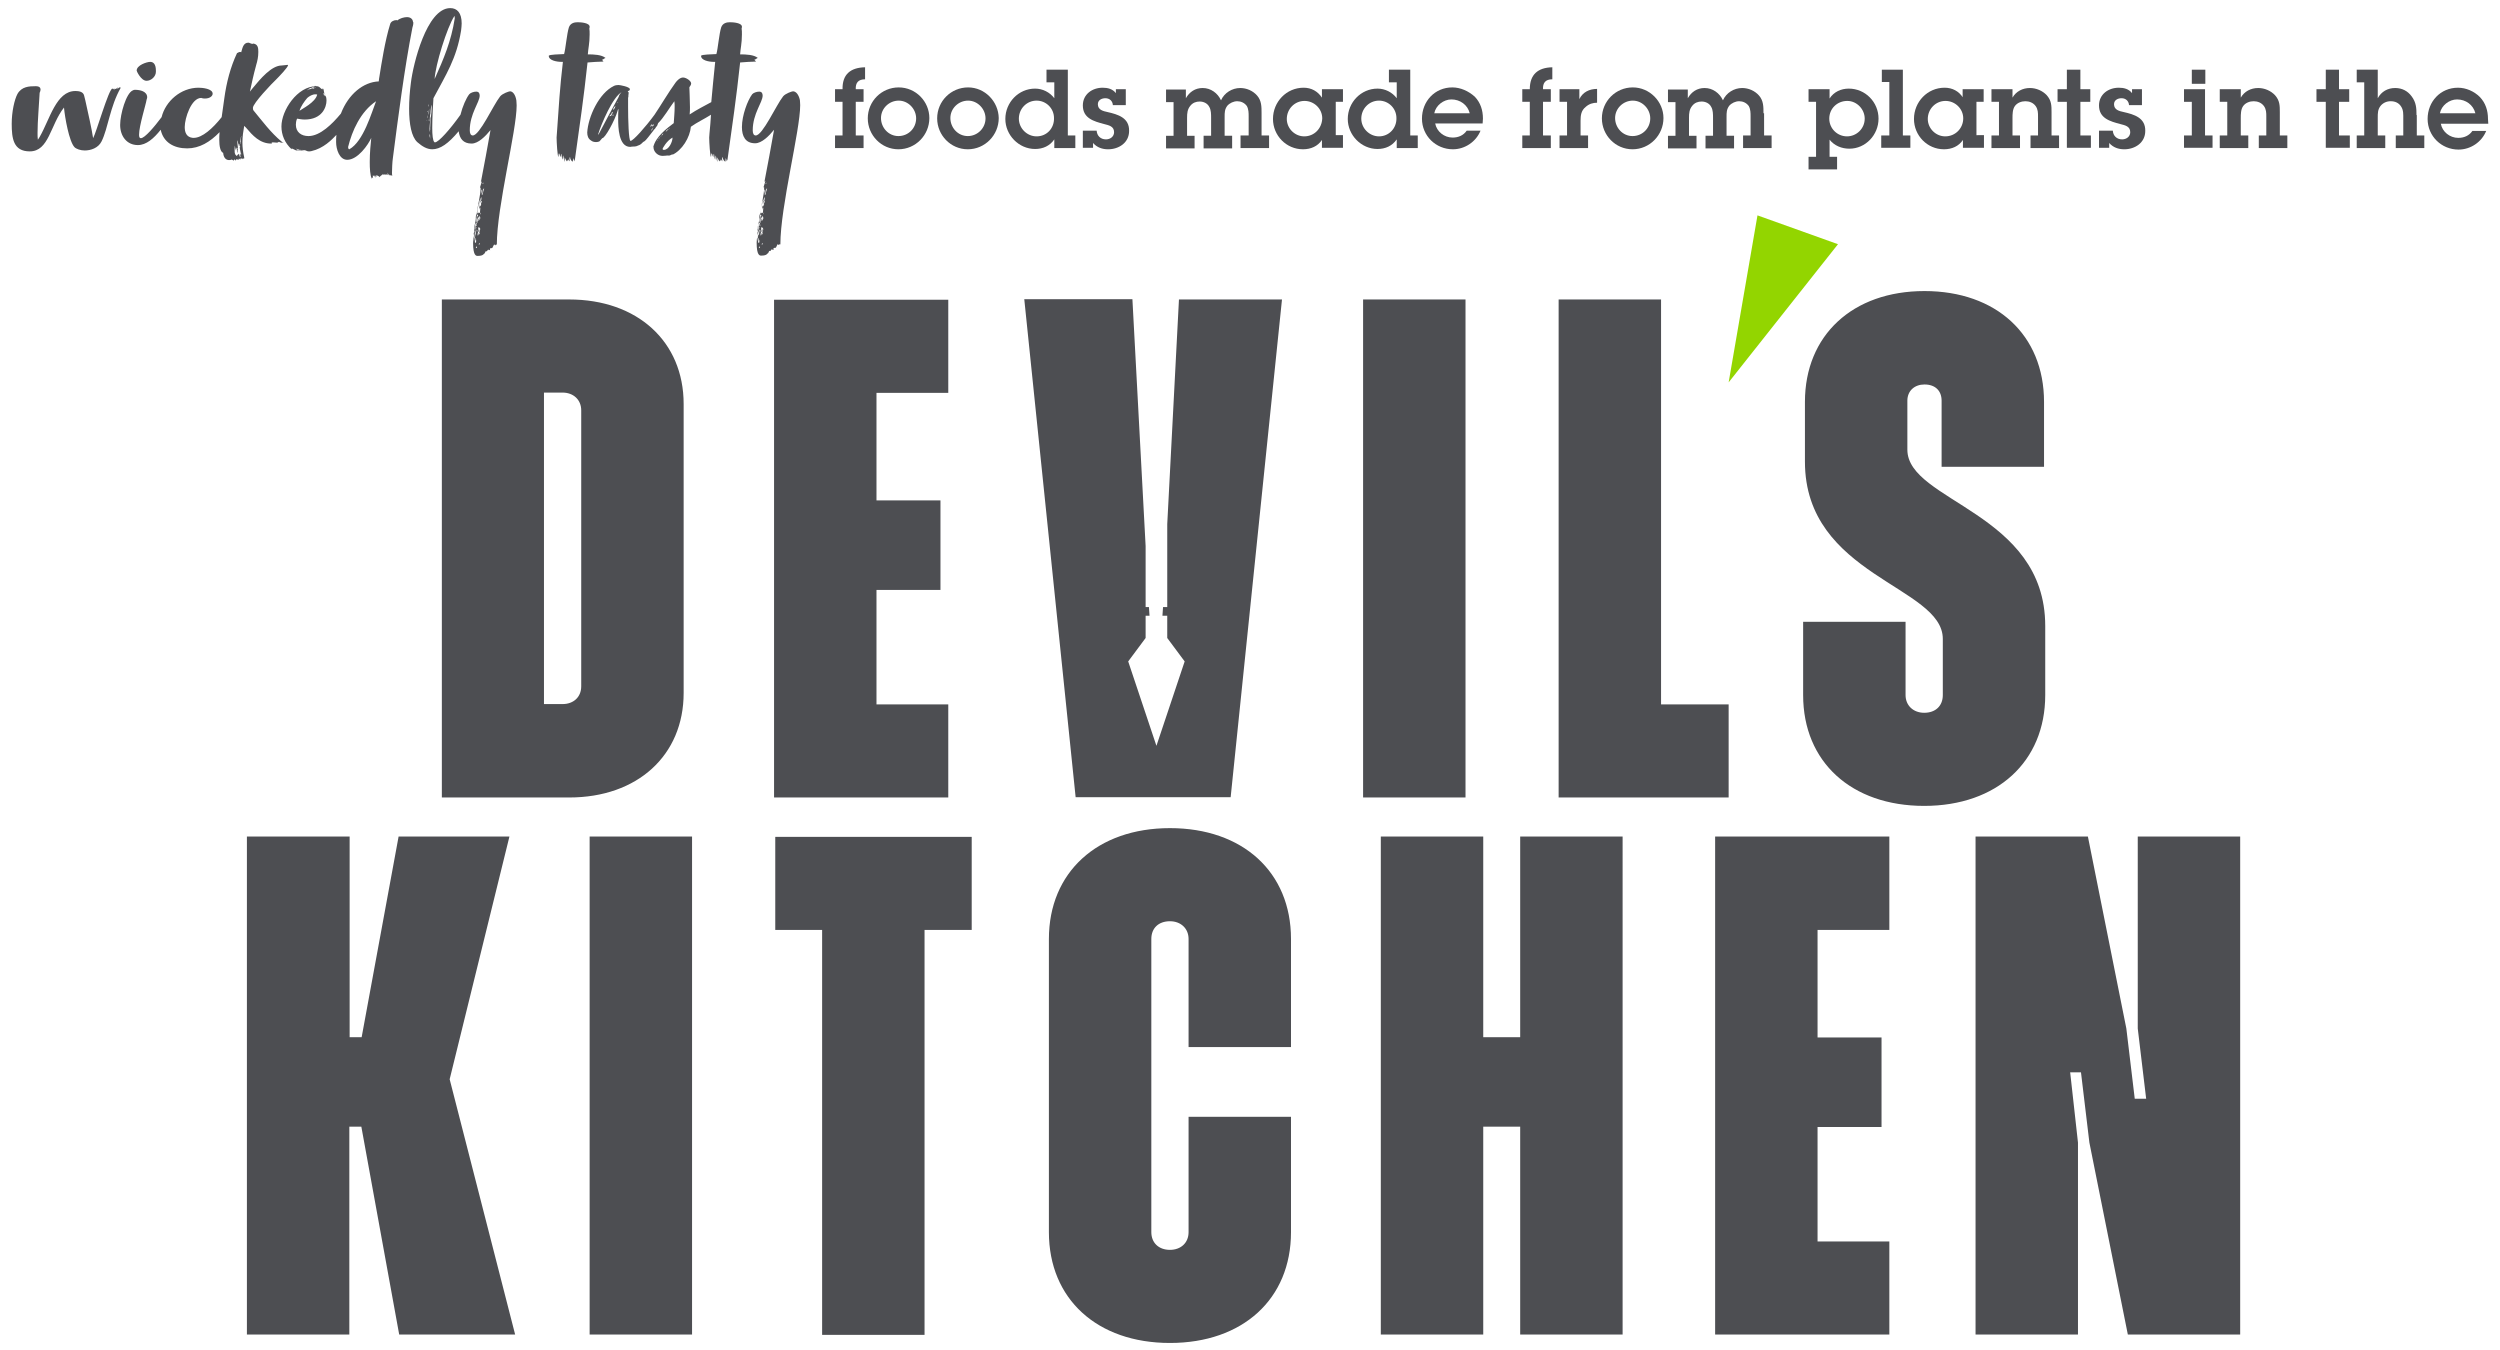 <?xml version="1.0" encoding="utf-8"?>
<!-- Generator: Adobe Illustrator 27.3.1, SVG Export Plug-In . SVG Version: 6.00 Build 0)  -->
<svg version="1.1" id="Layer_1" xmlns="http://www.w3.org/2000/svg" xmlns:xlink="http://www.w3.org/1999/xlink" x="0px" y="0px"
	 viewBox="0 0 832.3 449.4" style="enable-background:new 0 0 832.3 449.4;" xml:space="preserve">
<style type="text/css">
	.st0{fill:#93D500;}
	.st1{fill:#4D4E52;}
</style>
<g>
	<g>
		<polygon class="st0" points="575.5,127.3 585.1,71.7 611.9,81.3 		"/>
		<g>
			<path class="st1" d="M629,278.5h-58v165.8h58v-31h-23.9v-38.1h21.3v-29.8h-21.3v-35.8H629V278.5z M169.6,278.5h-36.9l-12.3,66.8
				h-4v-66.8H82.2v165.8h34.1v-69.2h4l12.6,69.2h38.6l-21.8-85L169.6,278.5z M193.5,228.5c0,3.6-2.6,5.9-6.2,5.9h-6.2V130.7h6.2
				c3.6,0,6.2,2.4,6.2,5.9V228.5z M227.6,230.7v-96.2c0-20.8-15.4-34.8-38.1-34.8h-42.4v165.8h42.4
				C212.2,265.5,227.6,251.5,227.6,230.7 M196.3,444.3h34.1V278.5h-34.1V444.3z M257.7,265.5h58v-31h-23.9v-38.1h21.3v-29.8h-21.3
				v-35.8h23.9v-31h-58V265.5z M307.9,309.6h15.6v-31h-65.4v31h15.6v134.8h34.1V309.6z M409.7,265.5l17.1-165.8h-34.3l-3.9,74.8
				v27.6h-1.4l-0.2,2.9h1.6v7.4l5.8,7.8l-9.4,28.1l-9.4-28.1l5.8-7.8V205h1.3l-0.2-2.9h-1.1v-20.3l-4.4-82.2H341l17.1,165.8H409.7z
				 M429.8,410.2v-38.4h-34.1v38.4c0,3.6-2.6,5.9-6.2,5.9c-3.8,0-6.2-2.4-6.2-5.9v-97.6c0-3.6,2.4-5.9,6.2-5.9
				c3.6,0,6.2,2.4,6.2,5.9v36h34.1v-36c0-22.3-16.1-36.9-40.3-36.9c-24.2,0-40.3,14.7-40.3,36.9v97.6c0,22.3,16.1,36.9,40.3,36.9
				C413.7,447.1,429.8,432.5,429.8,410.2 M453.8,265.5h34.1V99.7h-34.1V265.5z M506.1,278.5v66.8h-12.3v-66.8h-34.1v165.8h34.1
				v-69.2h12.3v69.2h34.1V278.5H506.1z M518.9,265.5h56.6v-31H553V99.7h-34.1V265.5z M680.9,231.4v-23c0-37.9-45.9-41.4-45.9-58.7
				v-16.3c0-3.3,2.4-5.4,5.7-5.4c3.6,0,5.7,2.1,5.7,5.4v22h34.1v-21.6c0-22.3-15.9-36.9-39.8-36.9c-23.9,0-39.8,14.7-39.8,36.9v19.9
				c0,38.1,45.9,41.4,45.9,59v18.7c0,3.6-2.4,5.9-6.2,5.9c-3.6,0-6.2-2.4-6.2-5.9V207h-34.1v24.4c0,22.3,16.1,36.9,40.3,36.9
				C664.8,268.3,680.9,253.6,680.9,231.4 M745.8,444.3V278.5h-34.1v63.9l2.8,23.4h-3.8l-2.8-23.4l-12.8-63.9h-37.4v165.8h34.1v-63.9
				l-2.6-23.4h3.6l2.8,23.4l12.8,63.9H745.8z"/>
		</g>
	</g>
	<g>
		<path class="st1" d="M39.1,29.7c0-0.3,0.1-0.4,0.1-0.6c0-0.1-0.4,0.5-0.7,0.5c-0.1-0.1-0.3,0.1-0.4,0.3v-0.2c0-0.3-0.1,0-0.1-0.3
			c-0.3,0.3-0.3,0.4-0.3,0.4c0-0.1-0.1-0.3-0.3-0.3C36.2,29.6,32,44.3,31,46c-0.5-3.3-1.7-8.5-2.6-12.6l-0.1-0.4
			c-0.1-0.4-0.2-0.8-0.3-1.2c-0.3-1.3-1.8-1.5-2.9-1.5c-6.4,0-8.5,9.4-11.9,15.3c-0.2,0.2-0.3,0.6-0.6,0.9c-0.1-0.7-0.1-1.5-0.1-2.2
			c0-4.2,0.5-9.2,0.7-13.4c0.2-0.4,0.3-0.8,0.3-1.1c0-0.6-0.4-1.1-1.6-1.1c-2.2,0-4.7,0.1-6.1,2.6c-1,1.9-1.9,5.9-1.9,9.9
			c0,4.8,0.5,9.2,6,9.2c6.4,0,6.8-8.7,11.4-14.6c0.3,3.3,1.7,11.3,3.5,13.2c0.6,0.6,2,1.1,3.4,1.1c2,0,4.5-0.8,5.6-3
			c2.2-4.4,2.8-11.6,6.4-17.9C39.8,28.9,39.5,29.2,39.1,29.7z"/>
		<path class="st1" d="M48.8,26.9c1.5,0,3.1-1.4,3.1-3v-0.4c0-2.1-0.8-2.9-1.9-2.9c-1.1,0-4.5,1.1-4.5,2.9
			C45.4,23.5,46.9,26.9,48.8,26.9z"/>
		<path class="st1" d="M84.5,36.9c-0.3-0.3-0.3-0.7-0.3-1c0-1.5,6.4-8.2,7.7-9.4c0.9-0.9,4-4.1,4-4.8c0-0.1-0.1-0.1-0.2-0.1
			c-0.4,0-1.4,0.2-1.9,0.2c-3.4,0-7.1,4.4-9.8,7.7l-0.8,1c0.6-2.8,1.2-5.6,2-8.5l0.1-0.4c0.4-1.3,0.7-2.7,0.7-4.3
			c0-1.3-0.1-2.6-1.7-2.8c-0.1,0.1-0.2,0.1-0.3,0.1c-0.4,0-1-0.4-1.3-0.4c-1.8,0-2,2-2.4,3.2c-0.1-0.1-0.3-0.1-0.4-0.1
			c-0.3,0-0.6,0.2-1,0.4c-2.2,4.7-3.5,9.8-4.2,14.9c-0.3,2.1-0.6,4.2-0.9,6.4c-3,3.8-6.5,6.9-9.3,6.9h-0.3c-2.1-0.2-2.7-1.8-2.7-3.6
			c0-3,2.2-9.7,5.5-9.7c0.1,0,0.2,0.1,0.3,0.1c0.3,0.1,0.6,0.1,1,0.1c1.5,0,2.5-0.8,2.5-1.6c0-1.7-3.5-2-4.7-2
			c-5.9,0-11,4.5-12.3,9.8c-2.4,3.2-5.6,7-6.9,7c-0.6,0-0.6-0.8-0.6-1.2c0-2.9,2.3-10.1,2.5-11.6c0.1-0.3,0.2-0.6,0.2-0.8
			c0-2-2.4-2.5-4-2.5c-0.3,0-0.5,0-0.8,0.2C42,31,40,38,40,41.6c0,3.7,2.2,6.7,5.9,6.7c2.8,0,5.3-2.2,7.6-5.1
			c0.9,4.2,4.4,6.2,8.8,6.2c4.1,0,7.6-2.1,10.8-5.4c-0.1,0.9-0.1,1.8-0.1,2.6c0,1.9,0.3,3.9,1.3,4.3c0.1,1.3,0.7,2.4,2,2.4
			c0.2,0,0.8-0.1,0.8-0.2c0.1,0,0.6,0.3,0.7,0.4c0.1-0.1,0.1-0.3,0.1-0.4c0.1-0.1,0.4,0.2,0.6,0.4v-0.3c0.2,0,0.1-0.2,0.2-0.2
			c0.1,0,0.1,0.1,0.2,0.1c0.1,0,0.2,0.1,0.3,0.1c-0.1-0.1-0.1-0.1-0.1-0.2c0.2,0,0.4,0.1,0.5,0.3c0-0.1-0.1-0.4-0.1-0.6
			c0.1,0.1,0.4,0.4,0.5,0.4v-0.2c0,0,0.1,0.1,0.2,0.2c-0.1-0.4-0.2-0.4-0.3-0.7c0.1,0.1,0.1,0.3,0.2,0.3c0.1,0,0.2,0.2,0.4,0.2
			c0-0.2-0.1-0.3-0.1-0.3c0.4,0,0.2,0.3,0.4,0.4c0.2-0.1,0.3-0.3,0.3-0.3c0,0,0.1,0,0.2,0.1v-0.4c-0.4-1.7-0.6-3.4-0.6-5
			c0-1.9,0.3-3.8,0.6-5.5l0.6,0.6c2.2,2.6,4.6,5.3,8.4,5.3c0.1,0,0.2,0,0.2-0.1s0-0.1-0.1-0.2c0.1-0.1,0.4-0.1,0.6-0.1
			c0.4,0,1.1,0.1,1.3,0.1c0.1,0,0.3-0.2,0.6-0.3c0,0.1,0.7,0.3,0.8,0.3H94c0.3,0,0.4,0.1,0.5,0.1c-0.3-0.1-0.6-0.3-0.8-0.5
			C90.1,44.1,87.4,40.4,84.5,36.9z M80,46.5c0.1-0.6,0.3-1.2,0.4-1.2c-0.2,0.5-0.3,1.3-0.3,1.9c0,0.3,0.1,0.6,0.1,0.8
			c-0.2-0.1-0.1-0.6-0.3-0.8L79.9,47C79.9,46.9,80,46.8,80,46.5z M80.3,51.9c0-0.3-0.1-0.6-0.2-0.8v0.2c0,0.3-0.2,0.2-0.3,0.3
			c0.2,0.1,0.3,0.2,0.3,0.4c0,0.1-0.1,0.1-0.1,0.3c-0.3-0.1-0.3-0.7-0.4-1l-0.1,0.2c0,0-0.1-0.3-0.2-0.3c-0.1,0.1-0.1,0.1-0.1,0.2
			s0,0.2-0.1,0.2l-0.2,0.1c0.1,0.1,0.1,0.2,0.1,0.3c-0.2-0.1-0.5-0.3-0.4-0.3c-0.1-0.1-0.3-0.2-0.3-0.3c0-0.1,0.1-0.1,0.1-0.1
			c-0.3,0-0.3-0.9-0.3-1.7c0-0.6,0.1-1.1,0.1-1.1c0,0.4,0.2,1.1,0.4,1.7c0-0.3,0-0.7,0.1-1.1c0.2,0.1,0.2,1.3,0.5,1.9v-0.3
			c0-0.3,0-0.5-0.1-0.8c0.1-0.1,0.1-0.2,0.1-0.3c0-0.1-0.1-0.1-0.3-0.2c0.3,0,0.3-0.2,0.3-0.3c0-0.3-0.1-0.8-0.1-0.8
			c0-0.4-0.1-0.8-0.1-1.3v-0.3c0.2,0.1,0.3,1.3,0.4,1.8c0.1-0.1,0.1-0.2,0.1-0.3c0,0-0.1-0.2-0.1-0.2c0.1-0.1,0.1-0.1,0.1-0.2
			c0-0.1-0.1-0.1-0.1-0.3c0.1,0.1,0,0.3,0.2,0.4c0.1,0.1,0.1,0.3,0.1,0.3c0,0.4,0.3,0.6,0.3,0.8c-0.1,0-0.1-0.1-0.2-0.1
			c0,0.6,0.3,1.7,0.4,2.3l0.1-0.1v0.2c-0.1,0.3-0.1,0.4-0.1,0.6c0,0.2,0,0.4,0.1,0.5C80.5,52.2,80.6,52,80.3,51.9z"/>
		<path class="st1" d="M80.4,51.8c0.1,0.1,0.2,0.1,0.2,0.1c0-0.1-0.1-0.3-0.1-0.3C80.4,51.7,80.4,51.8,80.4,51.8z"/>
		<path class="st1" d="M137.3,9.2c0.1-0.3,0.3-1,0.3-1.5c0-0.2,0-0.4-0.1-0.4c-0.1-1.1-1-1.6-2-1.6s-2.4,0.4-3.2,1.1
			c-0.1-0.1-0.3-0.1-0.4-0.1c-0.8,0-1.8,0.5-2,1.3c-1.7,5.4-2.9,13.2-3.6,17.6c0,0.2-0.1,0.4-0.1,0.6l-0.1,0.9
			c-5.1,0.2-10.1,4.2-12.6,10.7c-2.8,3.4-6.9,7.5-10.8,7.5c-2.4,0-4.2-1.3-4.2-3.8c0-0.6,0.1-1.3,0.4-2c0.7,0.1,1.6,0.3,2.5,0.3
			c5.9,0,7.3-4.2,7.3-6.3c0-1.7-0.7-2.2-0.8-2.7c-0.1-0.3-0.1-1.3-0.4-1.3c-0.1,0-0.1,0-0.2,0.1c0,0.1,0.1,0.1,0.1,0.2
			c-0.9-0.4-0.9-1.1-2.1-1.1c-6.3,0-11.6,8-11.6,13.4c0,2.8,1.1,5.5,3.4,7.6v-0.3c0.1,0,1.1,0.5,1.3,0.6c0.2,0.1,0.4,0.1,0.8,0.2
			c-0.1-0.1-0.4-0.2-0.5-0.3c0.8,0.3,2,0.4,2.6,0.4c-0.2-0.1-0.7-0.2-0.7-0.2c-0.8,0-1.6-0.1-2.1-0.6c0.4,0.1,0.8,0.2,1.2,0.4h0.3
			c0.2,0,0.3,0,0.4,0.1c0.1,0,0.1-0.1,0.1-0.1c0.2,0,0.6,0.1,0.8,0.1c0.6,0,0.8,0.4,1.5,0.4c0.2,0,0.6,0,0.9-0.1
			c4-0.9,6.8-3.8,8.3-5.4c-0.1,0.8-0.1,1.6-0.1,2.4c0,2.4,1.1,5.9,3.7,5.9c3.5,0,7-5,8-7.3c-0.2,1.9-0.5,5-0.5,8
			c0,2.2,0.1,4.4,0.7,5.7v-0.5c0.3,0,0.3,0.1,0.4,0.3c0-0.3-0.1-0.8-0.1-1l0.3,0.2c0-0.1,0.1-0.2,0.1-0.3c0,0,0-0.1,0.5,0.9
			c0-0.4-0.1-0.6-0.1-0.9c0.1,0.3,0.4,0.6,0.4,0.6v-0.6c0.3,0.1,1,0.4,1.1,0.7c0-0.2,0.5-0.6,0.8-0.8l0.1-0.3c0,0.1,0.2,0.3,0.2,0.4
			c0-0.1,0.3-0.3,0.3-0.3c0.1,0.1,0.1,0.1,0.2,0.1c0.2,0,0.3,0,0.3-0.1c0.1,0.1,0.1,0.2,0.2,0.3c0-0.1,0.1-0.1,0.1-0.3
			c0-0.1,0.3,0.3,0.4,0.3c-0.1-0.3-0.1-0.5-0.1-0.8c0.2,0.3,0.1,0.8,0.4,0.8v-0.5c0.2,0.3,0.4,0.6,0.6,0.7c0,0,0-0.2,0.1-0.2
			c0.2,0,0.4,0.2,0.6,0.2c-0.1-0.3-0.1-0.7-0.1-1c0-0.8,0.1-3.7,0.3-4.9C132.5,39.5,134.6,23,137.3,9.2z M108.4,32.1
			c-0.2-0.1-0.3-0.5-0.4-0.7v0.5c-0.2,0.1-0.3-1-0.3-1C108,31,108.4,31.8,108.4,32.1z M104.6,28.7c0.1-0.1,0.1-0.1,0.3-0.1
			s0.3,0,0.4,0.1l-1.1,0.2C104.1,28.8,104.6,28.9,104.6,28.7z M103.8,29.2c0-0.1,0.4-0.2,0.6-0.2c0.1,0,0.1,0,0.2,0.1
			c0.1,0,0.2,0,0.3-0.1c0.1,0,0.1,0,0.3,0.1c-1.1,0-2.2,0.4-3,1C102.5,29.7,103.1,29.3,103.8,29.2z M104.7,29.3
			c0,0.1-0.3,0.2-0.4,0.2s-0.3-0.1-0.4-0.1c-0.3,0.2-0.7,0.3-1.1,0.4c0.3-0.3,1.2-0.6,1.4-0.6c0,0.1,0.1,0.1,0.2,0.1H104.7z
			 M102.3,32.6c0.7-0.6,1.7-1.2,2.7-1.2c0.3,0,0.4,0,0.6,0.1c-0.6,2.6-5,4.7-5.9,5.4C100.2,35.3,101.3,33.8,102.3,32.6z M116.3,49.7
			c-0.3,0-0.4-0.4-0.4-0.8c1.3-5.3,4.1-11.7,9.3-15.2C123.7,37.5,121,47.1,116.3,49.7z"/>
		<path class="st1" d="M169.8,30.4c-0.3,0-2.5,0.7-3.3,1.7c-2.3,2.9-6.8,13-9.1,13c-0.7,0-1-0.7-1-1.7c0-5.6,3.3-9.3,3.3-11.6
			c0-0.8-0.4-1.3-1.1-1.3c-0.9,0-2,0.4-2.4,0.9c-1,1.3-2.2,4-2.9,6.8c-3.4,4.8-7.3,9.2-8.5,9.2c-0.1,0-0.1,0-0.2-0.1
			c-0.5-0.4-0.7-2.4-0.7-4.7c0-3.7,0.3-8.4,0.4-9.9c4.2-7.9,7.7-13.2,9.2-22.5c0.1-0.9,0.2-1.7,0.2-2.4c0-3.5-1.5-5.1-3.8-5.1
			c-7.9,0-12.4,18.9-13.1,24.8c-0.4,3.1-0.6,6-0.6,8.7c0,5.2,0.8,9.3,2.7,11.1c1.7,1.5,3.3,2.4,5,2.4c2.6,0,5.3-1.8,8.8-6
			c0.3,2.4,1.5,4.1,4.3,4.1c2.2,0,4.6-2.4,6.3-4.5c-0.8,4.7-2.3,12.6-3.2,17.3c0.3-0.1,0.2-0.3,0.3-0.3c0,0.3-0.6,2-0.6,2.1
			c0,0.1,0.2,0.1,0.2,0.1c0,2.6-1,5.9-1.3,8.7c-0.2,0.3-0.3,0.6-0.3,1.1v0.5c0,1.1-0.6,2.4-0.6,3.8c0,0.2,0.1,0.4,0.1,0.7
			c-0.1,0.1-0.2,0.3-0.2,0.4c0,0.3,0.1,0.5,0.1,0.8c-0.2,0.8-0.3,1.6-0.3,2.4c0,4.2,1,4.3,1.5,4.3c2.1,0,2-0.8,2.3-0.8
			c0.1,0,0.3-0.8,0.5-0.8c0.1,0,0.1,0.1,0.2,0.1c0.2,0,0.3-0.6,0.6-0.6c0.1,0,0.1,0.1,0.1,0.2c0.1-0.1,0.1-0.1,0.2-0.1
			c0,0,0.1,0.1,0.3,0.1c-0.1-0.1-0.1-0.3-0.1-0.4c0-0.3,0.3-0.3,0.7-0.3c0.3-0.1,0.5-1.2,0.8-1.2c0.1,0,0.1,0.1,0.2,0.3
			c0.3-0.1,0.2-0.3,0.4-0.3c0.1,0,0.2,0.1,0.2,0.1c0-12.7,6.6-37.9,6.6-46.4c0-0.7-0.1-1.3-0.1-1.7
			C171.6,31.5,170.7,30.4,169.8,30.4z M151.3,5.3c0-0.1,0.1,0.5,0.1,0.8c-1.2,7.7-3.7,13.5-6.7,20.2C144.9,21.8,148.8,9.1,151.3,5.3
			z M142.1,39.9c0,0.1,0.1,0.3,0.1,0.4C142.1,40.3,142.1,40.2,142.1,39.9z M142.4,39.4c-0.1-0.3-0.1-0.6-0.1-1
			c0.1,0.1,0.1,0.6,0.1,0.6C142.5,39.2,142.4,39.3,142.4,39.4z M142.3,37.3l0.1-0.4c0,0.1,0.1,0.3,0.1,0.3L142.3,37.3z M142.5,35.6
			l0.1-0.8c0.1,0,0.1,0.1,0.1,0.2C142.6,35.2,142.6,35.5,142.5,35.6z M142.9,36.1c0,0.7-0.1,1.5-0.1,2.2l-0.1-0.7
			C142.7,37.2,142.8,36.6,142.9,36.1z M142.9,39.7v0.7c0-0.1-0.2-0.3-0.2-0.5C142.8,39.8,142.9,39.8,142.9,39.7z M142.9,40.7
			c0.1,1,0.2,2.2,0.3,3.4c-0.3-0.9-0.3-1.7-0.3-2.4V40.7z M143.1,44.5c0.1,0.3,0.1,0.8,0.1,1.5c-0.1-0.3-0.2-0.6-0.2-1
			C143.1,44.8,143.1,44.6,143.1,44.5z M143.3,46l0.1,0.2C143.3,46.2,143.3,46,143.3,46z M143.5,38.6c0,0.1-0.1,0.3-0.1,0.4
			c0,0.1-0.1,0.3-0.1,0.3v2.2c0,0.7,0,1.3,0.1,1.8v0.2c-0.1,0-0.3-2.6-0.3-4.2c0-0.4,0.1-0.7,0.1-1c0-0.3,0.1-0.4,0.1-0.4
			c0-1,0.3-2.9,0.3-3c0.1,0.2,0.1,0.5,0.1,0.8c0,1-0.1,2.4-0.2,2.9v0.2L143.5,38.6z M161,60.8c0,0.1-0.1,0.1-0.1,0.3l-0.3,0.1
			C160.6,61,160.9,60.8,161,60.8z M160.3,64c-0.1-0.1-0.1-0.2-0.1-0.3c0-0.3,0.2-0.5,0.3-0.7c0,0.5-0.2,1-0.2,1.5
			c-0.1-0.1-0.1-0.2-0.1-0.3C160.1,64.1,160.2,64,160.3,64z M158.5,73.7c0-0.4,0.1-1,0.2-1.2v-0.3c0-0.5,0.1-0.8,0.3-0.8
			c0,0,0.2,0.3,0.2,0.4c-0.6,0-0.3,2.2-0.7,2.2V73.7z M158.7,74.1c0,0.6-0.3,0.9-0.4,1.2c0,0.5,0,1-0.2,1.4c0,0-0.1-0.3-0.1-0.6
			C158.1,75.3,158.2,74.1,158.7,74.1z M158.8,74.7V75c0,0.1,0,0.3-0.1,0.3c0-0.1-0.1-0.1-0.1-0.2C158.7,74.9,158.7,74.8,158.8,74.7z
			 M158.3,77.4c0-0.6,0.2-1,0.3-1.3c0,0.2-0.1,0.3-0.1,0.4c0.1,0.1,0.1,0.1,0.1,0.2c0,0.1-0.1,0.2-0.1,0.3c0,0-0.1,0.7-0.1,1
			c-0.1,0.1-0.1,0.2-0.1,0.3c-0.1,0-0.1-0.1-0.1-0.2c0-0.2,0.1-0.4,0.1-0.5C158.4,77.6,158.4,77.5,158.3,77.4z M158.5,76
			c0-0.3,0.1-0.3,0.2-0.3C158.7,75.7,158.7,76,158.5,76z M158.1,76.7c0,0.1,0.1,0.4,0.1,0.4c-0.2,0-0.3-0.3-0.3-0.2
			C158,76.8,158.1,76.8,158.1,76.7z M157.8,80.1c0-0.1-0.1-0.3-0.1-0.3c0,0,0.2-0.1,0.3-0.1L157.8,80.1z M158,79.6
			c-0.1-0.3-0.1-0.4-0.1-0.6c0-0.1,0-0.2,0.1-0.3v-0.3c0-0.4,0.1-0.7,0.1-1l0.3-0.1c-0.1,0.7-0.3,1.5-0.3,2V79.6z M158.1,80.7v-0.9
			c0-0.2,0-0.4,0.1-0.6c0.1,0.2,0.1,0.3,0.1,0.5v0.4c0.1,0,0.1-0.2,0.3-0.3c-0.1,0.1-0.1,0.2-0.1,0.3v0.4c0,0.1,0,0.2-0.1,0.3
			C158.5,80.8,158.3,80.9,158.1,80.7z M158.4,82.4c0.1-0.1,0.1-0.3,0.3-0.4c0,0.2,0.1,0.3,0.1,0.6C158.5,82.6,158.5,82.4,158.4,82.4
			z M158.8,77.2c-0.1,0-0.1,0.3-0.1,0.3c0-0.2,0.2-0.8,0.2-0.9c0-0.1,0.1,0.1,0.1,0.3C158.9,77,158.8,77.1,158.8,77.2z M159.5,81.5
			c-0.1-0.1-0.1-0.1-0.1-0.2c0-0.1,0.1-0.3,0.1-0.3l0.2-0.1C159.7,81.1,159.7,81.3,159.5,81.5z M159.6,78l-0.1-0.3l0.2-0.1
			c0,0.1,0.1,0.2,0.1,0.3C159.7,78,159.6,78,159.6,78z M159.6,77.5c-0.1,0-0.2,0.1-0.2,0.1c0,0.4-0.2,0.6-0.3,0.9
			c0-0.1-0.1-0.3-0.1-0.4c0-0.4,0.1-0.8,0.3-1.1c-0.1-0.3-0.1-0.6-0.1-0.8c0-0.3,0.1-0.6,0.2-0.6c0.1,0,0.5,0.5,0.5,0.6
			C159.8,76.6,159.6,77.1,159.6,77.5z M159.7,72.4v0.3c0,0.3-0.1,0.6-0.3,0.8c-0.1-0.1-0.1-0.1-0.1-0.2c0-0.3,0-0.4,0.1-0.6
			c-0.1,0.1-0.2,0.3-0.3,0.3c0.1,0.1,0.1,0.3,0.1,0.3c-0.3,0.2-0.2,0.9-0.4,1v-0.3c0-0.4,0.1-0.9,0.2-1.3c0.3,0,0.3-0.4,0.3-0.6
			c0.1,0.1,0.1,0.2,0.1,0.3l0.2-0.6c0-0.1,0.1,0.3,0.1,0.4C159.9,72.1,159.9,72.3,159.7,72.4z M159.8,71.5c0-0.3,0.1-0.4,0.1-0.6
			l0.2-0.1C160.1,71,159.9,71.3,159.8,71.5z M160,73v-0.7c0.1,0.1,0.1,0.1,0.1,0.3C160.1,72.7,160,72.8,160,73z M160.4,67
			c-0.1,0.3-0.1,0.6-0.3,0.8c0,0,0.1,0.1,0.1,0.2c0-0.1-0.2,0.7-0.3,0.7c0,0-0.1-0.1-0.1-0.2c-0.3,0.2-0.2,0.8-0.3,1v0.3
			c0.1-0.5,0.3-0.7,0.3-0.7c0.1,0,0.1,0.1,0.1,0.3c0,0.4-0.1,1-0.1,1.3c0,0.1-0.3,0.2-0.4,0.3c-0.1,0-0.1-0.1-0.1-0.1
			c0-0.1,0.1-0.1,0.1-0.2S159,71,159,71.1c-0.1-0.1-0.1-0.3-0.1-0.4c0-0.8,0.4-2.7,0.6-3.1c0-0.5,0.2-0.8,0.3-1.1v0.3
			c-0.1,0.6-0.1,1.7-0.1,1.7c0.1,0,0.1-0.1,0.1-0.2c0-0.1,0-0.2-0.1-0.3c0.1-0.3,0.2-0.7,0.3-1c-0.1-0.1-0.1-0.2-0.1-0.3
			c0,0,0.1-1,0.4-1c0,0.6-0.1,1-0.2,1.3C160.3,66.8,160.4,67,160.4,67z M160.7,64.7c-0.2,0-0.1,0.2-0.2,0.2c-0.1,0-0.1-0.3-0.1-0.3
			c0.5-0.3,0-1.5,0.8-1.9C160.9,63.5,160.8,64.1,160.7,64.7z"/>
		<path class="st1" d="M159.4,77.1c0.1,0,0.1-0.1,0.2-0.1c-0.1-0.3-0.1-0.5-0.1-0.8c-0.1,0.1-0.2,0.4-0.2,0.6
			C159.3,77,159.4,77.1,159.4,77.1z"/>
		<path class="st1" d="M200.4,19.9c0.4,0,0.9-0.6,1.2-0.6c-1.3-1.1-3.9-1.2-5.9-1.2c0.1-1.8,0.6-3.7,0.6-6.6c0-0.8,0-1.5-0.1-2
			c0.1-0.3,0.1-0.4,0.1-0.6c0-1.3-2.9-1.5-4-1.5c-1.1,0-2.4,0.3-2.9,1.7c-0.7,2.2-1.1,7.2-1.6,8.9c-1.3,0.1-5.1,0.1-5.1,0.6
			c0,1.5,2.6,2,4.3,2h0.4c-1,8.4-1.4,15.2-2,23.8c0,0.4-0.1,1-0.1,1.4c0,1.5,0.3,6.4,0.6,6.4c0.1,0,0-1.1,0.2-1.1
			c0.3,0,0.2,1,0.6,1.1c0-0.4,0-0.8,0.2-1c0,0,0.2,1.9,0.4,1.9c0,0.1,0.1-1.5,0.2-1.3c0.1,0.1,0.3,2,0.6,2c-0.1-0.3-0.1-0.6-0.1-0.8
			v-0.6c0.1,0.1,0.6,1.4,0.8,1.3c0-0.1,0.1-0.3,0.1-0.4c0.1,0.1,0.3,0.3,0.3,0.2l-0.1-0.4c0.4,0,0.2,0.4,0.6,0.6
			c-0.1-0.4-0.1-0.6-0.1-1c0-0.3,0.1-0.3,0.2-0.4c0,0.8,0.6,1.5,0.9,1.5c0-0.3,0.1-0.8,0.1-1.2c0.3,0.6,0.3,1.1,0.4,1.1
			c0-0.2,0.1-0.4,0.2-0.6c1.6-11.5,2.9-20.2,4.2-32.3c0.8-0.1,4.3-0.3,5.3-0.3C200.6,20,200.4,19.9,200.4,19.9z"/>
		<path class="st1" d="M251.1,19.9c0.4,0,0.9-0.6,1.2-0.6c-1.3-1.1-3.9-1.2-5.9-1.2c0.1-1.8,0.6-3.7,0.6-6.6c0-0.8,0-1.5-0.1-2
			C247,9.2,247,9,247,8.9c0-1.3-2.9-1.5-4-1.5c-1.1,0-2.4,0.3-2.9,1.7c-0.7,2.2-1.1,7.2-1.6,8.9c-1.3,0.1-5.1,0.1-5.1,0.6
			c0,1.5,2.6,2,4.3,2h0.4c-0.5,4.7-0.9,9-1.3,13.4c-2.2,1.2-4.8,2.5-7.2,4.1c0.1-0.9,0.1-1.7,0.1-2.4c0-1.5-0.1-2.8-0.1-4
			c0-1-0.1-1.9-0.1-2.6c0-0.2,0.6-0.7,0.6-1.3c0-0.9-1.7-2-2.7-2c-1,0-2,1-2.5,1.7c-2.4,3.3-4.9,7.6-7,10.7c-3,4.1-7.2,8.8-8,8.7
			c-0.6-0.1-0.8-7-0.8-11.4v-2.9c0-0.2,0.1-0.3,0.1-0.4v-0.4c0-0.4,0.1-0.5,0.1-0.9c0-0.3-0.3-0.3-0.3-0.6c0.3,0,0.5-0.1,0.6-0.3
			c0,0,0.1-0.1,0.1-0.3c0-0.8-3.3-1.4-3.8-1.4s-1.1,0.1-1.5,0.3c-5,2.4-8.6,10.3-8.9,15.5c0,1.1,0.3,2.1,1.3,2.7
			c0.5,0.4,1.1,0.5,1.7,0.5c0.4,0,0.7-0.1,1-0.2c0.4-0.3,0.5-0.6,1-1.1c0.9,0.1,4.2-5.9,5.1-9.1c0-0.1,0.1-0.5,0.3-0.6
			c-0.1,1-0.1,2.1-0.1,3.3c0,2.6,0.1,9.3,4,9.3c0.3,0,0.4-0.1,0.7-0.1c0.5,0,0.8,0,1.3-0.1c1-0.4,1.3-0.4,2-1.1
			c0.3-0.4,0.5-0.4,0.8-0.6c0.3-0.1,2.2-2.6,2.2-2.6c0.1-0.2,0.4-0.4,0.4-0.6c0.1,0.1,0.3-0.3,0.3-0.3c0.1-0.3,0.6-0.6,0.8-1
			c0-0.2,0.3-0.4,0.3-0.4l0.2-0.3c0,0,0.2-0.6,0.3-0.8c1.8-1.7,3.8-5.2,5.4-7.3c0.1,0.6,0.1,1.2,0.1,1.9c0,1.8-0.2,3.6-0.3,5.4
			l-0.4,0.3c-1.7,1.3-5.6,4.2-6.4,7.6c0.1,0.1,0.1,0.5,0.1,0.6c0.3,1.3,1.5,2.4,3,2.4c0.6,0,1.8-0.1,2-0.3c0.1,0.1-0.4,0.3-0.6,0.3
			c1,0,1.5-0.4,2-0.6c-0.1,0.1,0,0.1-0.3,0.3c3.4-1.5,6-5.9,6.3-9.4c2.1-1.5,4.5-2.6,6.7-4c-0.1,2-0.3,4-0.5,6.2
			c0,0.4-0.1,1-0.1,1.4c0,1.5,0.3,6.4,0.6,6.4c0.1,0,0-1.1,0.2-1.1c0.3,0,0.2,1,0.6,1.1c0-0.4,0-0.8,0.2-1c0,0,0.2,1.9,0.4,1.9
			c0,0.1,0.1-1.5,0.2-1.3c0.1,0.1,0.3,2,0.6,2c-0.1-0.3-0.1-0.6-0.1-0.8v-0.6c0.1,0.1,0.6,1.4,0.8,1.3c0-0.1,0.1-0.3,0.1-0.4
			c0.1,0.1,0.3,0.3,0.3,0.2l-0.1-0.4c0.4,0,0.2,0.4,0.6,0.6c-0.1-0.4-0.1-0.6-0.1-1c0-0.3,0.1-0.3,0.2-0.4c0,0.8,0.6,1.5,0.9,1.5
			c0-0.3,0.1-0.8,0.1-1.2c0.3,0.6,0.3,1.1,0.4,1.1c0-0.2,0.1-0.4,0.2-0.6c1.6-11.5,2.9-20.2,4.2-32.3c0.8-0.1,4.3-0.3,5.3-0.3
			C251.3,20,251.1,19.9,251.1,19.9z M203.7,38.1c-0.1,0.1-0.1,0.4-0.4,0.5c-0.1,0-0.4,0.1-0.4,0.2c0-0.4,0.4-0.6,0.6-0.8
			c0.3-0.2,0.4-0.3,0.4-0.3C204,37.7,203.9,37.9,203.7,38.1z M203.4,38c0.1-0.3,0.3-0.6,0.3-0.5c0.1-0.3,0.4-0.2,0.4-0.3
			C204.1,37.5,203.5,37.9,203.4,38z M204.1,38.1c0,0,0.1,0.1,0.1,0.2c-0.1,0-0.3,0.2-0.3,0.2C203.9,38.4,204,38.2,204.1,38.1z
			 M203.9,38.6l0.4-0.4C204.3,38.4,204.1,38.6,203.9,38.6z M204.8,35.6c0,0.1-0.4,0.8-0.4,0.8c-0.1,0-0.3,0.2-0.3,0.1
			c0-0.2,0.3-0.8,0.4-0.9c0.1,0,0.4-0.3,0.4-0.4L204.8,35.6z M205.5,34.3l0.2-0.3c0.1,0.1,0.2-0.1,0.2-0.1
			C205.7,34.2,205.5,34.4,205.5,34.3z M206,32.2c-2.5,4.5-4.3,8-6.7,12.5c0,0-0.1,0.1-0.2,0.1c1-3.3,4.9-12.7,8-14.2
			C206.9,30.6,206,31.7,206,32.2z M216.5,42.2c0,0,0.1-0.4,0.3-0.8c0.1,0.1,0.2,0.1,0.3,0.2C216.9,41.8,216.7,42.2,216.5,42.2z
			 M217.3,42.7c-0.1,0.4-0.2,0.6-0.3,0.7l-0.2,0.3c0-0.3,0.1-0.3,0.2-0.3c-0.1-0.1-0.1-0.1-0.1-0.2c0.2-0.5,0.5-0.6,0.6-1
			C217.5,42.5,217.3,42.5,217.3,42.7z M217.3,42l0.1-0.2c-0.1,0-0.3,0.4-0.3,0.4c0,0,0-0.1-0.1-0.2c0.1-0.1,0.2-0.3,0.3-0.5
			c0,0,0,0,0,0c0.1,0,0.3,0,0.4-0.1C217.6,41.7,217.6,41.9,217.3,42z M218.8,46.8c0-0.1,0.1-0.2,0.2-0.3
			C219,46.8,218.9,46.8,218.8,46.8z M219.1,46.4c0,0-0.1,0,0.6-0.8C219.7,45.9,219.3,46.2,219.1,46.4z M219.9,45.5l0.3-0.4
			C220.1,45.4,220.1,45.5,219.9,45.5z M223.1,42.5c-0.2,0.4-0.6,0.6-0.9,0.9C222.4,43.2,222.8,42.7,223.1,42.5z M222.1,43.3
			c0.1-0.3,0.3-0.4,0.3-0.4c0.1,0-0.3,0.7-0.6,0.9C221.7,43.4,221.9,43.4,222.1,43.3z M221.6,43.7c0,0-0.1,0.1-0.2,0.2
			C221.4,43.8,221.5,43.7,221.6,43.7z M220.3,45.1c-0.1-0.1,0.3-0.6,0.6-0.8c0,0,0,0.1-0.1,0.1c0,0.1-0.1,0.5-0.3,0.5
			C220.6,44.9,220.4,45.1,220.3,45.1z M221,49.9c-0.3,0-0.4-0.1-0.4-0.4c0-0.1,1.3-2.6,3.3-3.7C223.9,47.2,222.7,49.9,221,49.9z"/>
		<path class="st1" d="M264,30.4c-0.3,0-2.5,0.7-3.3,1.7c-2.3,2.9-6.8,13-9.1,13c-0.7,0-1-0.7-1-1.7c0-5.6,3.3-9.3,3.3-11.6
			c0-0.8-0.4-1.3-1.1-1.3c-0.9,0-2,0.4-2.4,0.9c-1.5,2-3.4,7-3.4,10.9c0,3,1.1,5.4,4.4,5.4c2.2,0,4.6-2.4,6.3-4.5
			c-0.8,4.7-2.3,12.6-3.2,17.3c0.3-0.1,0.2-0.3,0.3-0.3c0,0.3-0.6,2-0.6,2.1c0,0.1,0.2,0.1,0.2,0.1c0,2.6-1,5.9-1.3,8.7
			c-0.2,0.3-0.3,0.6-0.3,1.1v0.5c0,1.1-0.6,2.4-0.6,3.8c0,0.2,0.1,0.4,0.1,0.7c-0.1,0.1-0.2,0.3-0.2,0.4c0,0.3,0.1,0.5,0.1,0.8
			c-0.2,0.8-0.3,1.6-0.3,2.4c0,4.2,1,4.3,1.5,4.3c2.1,0,2-0.8,2.3-0.8c0.1,0,0.3-0.8,0.5-0.8c0.1,0,0.1,0.1,0.2,0.1
			c0.2,0,0.3-0.6,0.6-0.6c0.1,0,0.1,0.1,0.1,0.2c0.1-0.1,0.1-0.1,0.2-0.1c0,0,0.1,0.1,0.3,0.1c-0.1-0.1-0.1-0.3-0.1-0.4
			c0-0.3,0.3-0.3,0.7-0.3c0.3-0.1,0.5-1.2,0.8-1.2c0.1,0,0.1,0.1,0.2,0.3c0.3-0.1,0.2-0.3,0.4-0.3c0.1,0,0.2,0.1,0.2,0.1
			c0-12.7,6.6-37.9,6.6-46.4c0-0.7-0.1-1.3-0.1-1.7C265.9,31.5,265,30.4,264,30.4z M255.2,60.8c0,0.1-0.1,0.1-0.1,0.3l-0.3,0.1
			C254.9,61,255.1,60.8,255.2,60.8z M254.5,64c-0.1-0.1-0.1-0.2-0.1-0.3c0-0.3,0.2-0.5,0.3-0.7c0,0.5-0.2,1-0.2,1.5
			c-0.1-0.1-0.1-0.2-0.1-0.3C254.4,64.1,254.4,64,254.5,64z M252.8,73.7c0-0.4,0.1-1,0.2-1.2v-0.3c0-0.5,0.1-0.8,0.3-0.8
			c0,0,0.2,0.3,0.2,0.4c-0.6,0-0.3,2.2-0.7,2.2V73.7z M253,74.1c0,0.6-0.3,0.9-0.4,1.2c0,0.5,0,1-0.2,1.4c0,0-0.1-0.3-0.1-0.6
			C252.3,75.3,252.5,74.1,253,74.1z M253.1,74.7V75c0,0.1,0,0.3-0.1,0.3c0-0.1-0.1-0.1-0.1-0.2C252.9,74.9,253,74.8,253.1,74.7z
			 M252.6,77.4c0-0.6,0.2-1,0.3-1.3c0,0.2-0.1,0.3-0.1,0.4c0.1,0.1,0.1,0.1,0.1,0.2c0,0.1-0.1,0.2-0.1,0.3c0,0-0.1,0.7-0.1,1
			c-0.1,0.1-0.1,0.2-0.1,0.3c-0.1,0-0.1-0.1-0.1-0.2c0-0.2,0.1-0.4,0.1-0.5C252.6,77.6,252.6,77.5,252.6,77.4z M252.7,76
			c0-0.3,0.1-0.3,0.2-0.3C252.9,75.7,252.9,76,252.7,76z M252.4,76.7c0,0.1,0.1,0.4,0.1,0.4c-0.2,0-0.3-0.3-0.3-0.2
			C252.2,76.8,252.3,76.8,252.4,76.7z M252.1,80.1c0-0.1-0.1-0.3-0.1-0.3c0,0,0.2-0.1,0.3-0.1L252.1,80.1z M252.2,79.6
			c-0.1-0.3-0.1-0.4-0.1-0.6c0-0.1,0-0.2,0.1-0.3v-0.3c0-0.4,0.1-0.7,0.1-1l0.3-0.1c-0.1,0.7-0.3,1.5-0.3,2V79.6z M252.4,80.7v-0.9
			c0-0.2,0-0.4,0.1-0.6c0.1,0.2,0.1,0.3,0.1,0.5v0.4c0.1,0,0.1-0.2,0.3-0.3c-0.1,0.1-0.1,0.2-0.1,0.3v0.4c0,0.1,0,0.2-0.1,0.3
			C252.7,80.8,252.5,80.9,252.4,80.7z M252.6,82.4c0.1-0.1,0.1-0.3,0.3-0.4c0,0.2,0.1,0.3,0.1,0.6C252.8,82.6,252.8,82.4,252.6,82.4
			z M253,77.2c-0.1,0-0.1,0.3-0.1,0.3c0-0.2,0.2-0.8,0.2-0.9c0-0.1,0.1,0.1,0.1,0.3C253.2,77,253.1,77.1,253,77.2z M253.7,81.5
			c-0.1-0.1-0.1-0.1-0.1-0.2c0-0.1,0.1-0.3,0.1-0.3l0.2-0.1C253.9,81.1,253.9,81.3,253.7,81.5z M253.8,78l-0.1-0.3l0.2-0.1
			c0,0.1,0.1,0.2,0.1,0.3C253.9,78,253.9,78,253.8,78z M253.8,77.5c-0.1,0-0.2,0.1-0.2,0.1c0,0.4-0.2,0.6-0.3,0.9
			c0-0.1-0.1-0.3-0.1-0.4c0-0.4,0.1-0.8,0.3-1.1c-0.1-0.3-0.1-0.6-0.1-0.8c0-0.3,0.1-0.6,0.2-0.6c0.1,0,0.5,0.5,0.5,0.6
			C254.1,76.6,253.9,77.1,253.8,77.5z M254,72.4v0.3c0,0.3-0.1,0.6-0.3,0.8c-0.1-0.1-0.1-0.1-0.1-0.2c0-0.3,0-0.4,0.1-0.6
			c-0.1,0.1-0.2,0.3-0.3,0.3c0.1,0.1,0.1,0.3,0.1,0.3c-0.3,0.2-0.2,0.9-0.4,1v-0.3c0-0.4,0.1-0.9,0.2-1.3c0.3,0,0.3-0.4,0.3-0.6
			c0.1,0.1,0.1,0.2,0.1,0.3l0.2-0.6c0-0.1,0.1,0.3,0.1,0.4C254.1,72.1,254.1,72.3,254,72.4z M254.1,71.5c0-0.3,0.1-0.4,0.1-0.6
			l0.2-0.1C254.3,71,254.1,71.3,254.1,71.5z M254.2,73v-0.7c0.1,0.1,0.1,0.1,0.1,0.3C254.4,72.7,254.2,72.8,254.2,73z M254.6,67
			c-0.1,0.3-0.1,0.6-0.3,0.8c0,0,0.1,0.1,0.1,0.2c0-0.1-0.2,0.7-0.3,0.7c0,0-0.1-0.1-0.1-0.2c-0.3,0.2-0.2,0.8-0.3,1v0.3
			c0.1-0.5,0.3-0.7,0.3-0.7c0.1,0,0.1,0.1,0.1,0.3c0,0.4-0.1,1-0.1,1.3c0,0.1-0.3,0.2-0.4,0.3c-0.1,0-0.1-0.1-0.1-0.1
			c0-0.1,0.1-0.1,0.1-0.2s-0.3,0.3-0.3,0.4c-0.1-0.1-0.1-0.3-0.1-0.4c0-0.8,0.4-2.7,0.6-3.1c0-0.5,0.2-0.8,0.3-1.1v0.3
			c-0.1,0.6-0.1,1.7-0.1,1.7c0.1,0,0.1-0.1,0.1-0.2c0-0.1,0-0.2-0.1-0.3c0.1-0.3,0.2-0.7,0.3-1c-0.1-0.1-0.1-0.2-0.1-0.3
			c0,0,0.1-1,0.4-1c0,0.6-0.1,1-0.2,1.3C254.6,66.8,254.6,67,254.6,67z M254.9,64.7c-0.2,0-0.1,0.2-0.2,0.2c-0.1,0-0.1-0.3-0.1-0.3
			c0.5-0.3,0-1.5,0.8-1.9C255.1,63.5,255,64.1,254.9,64.7z"/>
		<path class="st1" d="M253.7,77.1c0.1,0,0.1-0.1,0.2-0.1c-0.1-0.3-0.1-0.5-0.1-0.8c-0.1,0.1-0.2,0.4-0.2,0.6
			C253.5,77,253.6,77.1,253.7,77.1z"/>
		<path class="st1" d="M280.5,29.7H278v4.2h2.5v11.2H278v4.2h9.5v-4.2h-2.6V33.9h2.6v-4.2h-2.6c-0.1-2.1,0.8-3.3,3.1-3.3v-4
			C283.1,22.5,280.4,24.8,280.5,29.7z"/>
		<path class="st1" d="M299.2,29.1c-5.7,0-10.3,4.6-10.3,10.3c0,5.6,4.5,10.3,10.2,10.3c5.7,0,10.3-4.7,10.3-10.4
			C309.4,33.8,304.9,29.1,299.2,29.1z M299.1,45.3c-3.3,0-5.8-2.8-5.8-6c0-3.2,2.7-5.8,5.9-5.8c3.2,0,5.8,2.8,5.8,5.9
			C305,42.7,302.4,45.3,299.1,45.3z"/>
		<path class="st1" d="M322.3,29.1c-5.7,0-10.3,4.6-10.3,10.3c0,5.6,4.5,10.3,10.2,10.3c5.7,0,10.3-4.7,10.3-10.4
			C332.4,33.8,327.9,29.1,322.3,29.1z M322.2,45.3c-3.3,0-5.8-2.8-5.8-6c0-3.2,2.7-5.8,5.9-5.8c3.2,0,5.8,2.8,5.8,5.9
			C328.1,42.7,325.4,45.3,322.2,45.3z"/>
		<path class="st1" d="M355.4,23.2h-7v4.2h2.6v5.3c-1.5-2-3.9-3.2-6.4-3.2c-5.5,0-9.9,4.6-9.9,10.1c0,5.4,4.5,10,9.9,10
			c2.6,0,4.9-1,6.4-3.2v2.9h7v-4.2h-2.5V23.2z M345.1,45.4c-3.2,0-5.9-2.7-5.9-5.9c0-3.3,2.6-6,5.9-6c3.2,0,5.8,2.6,5.8,5.8
			C351,42.7,348.5,45.4,345.1,45.4z"/>
		<path class="st1" d="M368.7,37.3c-1.4-0.3-3.2-0.7-3.2-2.6c0-1.4,1.3-2,2.5-2c1.4,0,2.4,0.9,2.5,2.3h4.3v-5.3h-3.3v1.3
			c-1.1-1.4-2.7-1.8-4.4-1.8c-3.5,0-6.6,2.2-6.6,5.9c0,4.3,3.7,5.3,7.1,6.2c1.5,0.4,3.3,0.7,3.3,2.7c0,1.5-1.3,2.4-2.7,2.4
			c-1.8,0-3-1.2-3.1-2.9h-4.6v5.7h3.4v-1.6c1.3,1.5,3.1,2.1,5,2.1c3.6,0,7-2.2,7-6.1C376,39.2,372.2,38.1,368.7,37.3z"/>
		<path class="st1" d="M420,37.7c0-2.2,0-4.2-1.5-5.9c-1.4-1.6-3.5-2.5-5.6-2.5c-2.7,0-5.3,1.6-6.4,4.1c-1.1-2.4-3.4-4.1-6.1-4.1
			c-2.5,0-4.4,1.3-5.6,3.4v-2.9h-6.6v4.2h2.5v11.2h-2.5v4.2h9.5v-4.2h-2.5v-6c0-1.5,0.1-2.8,1.1-4c0.8-1,1.9-1.4,3.1-1.4
			c1.3,0,2.6,0.6,3.2,1.8c0.6,1,0.6,2.5,0.6,3.6v6h-2.5v4.2h9.5v-4.2h-2.5v-6.3c0-1.4,0-2.5,0.9-3.7c0.8-0.9,2.1-1.5,3.3-1.5
			c1.2,0,2.4,0.5,3.2,1.6c0.6,1.1,0.6,2.3,0.6,3.5v6.3H413v4.2h9.5v-4.2H420V37.7z"/>
		<path class="st1" d="M440.1,32.5c-1.4-2.1-3.5-3.3-6.1-3.3c-5.7,0-10.2,4.7-10.2,10.4c0,5.5,4.4,10.1,10,10.1c2.6,0,4.9-1,6.3-3.1
			v2.6h7v-4.2h-2.4V33.9h2.4v-4.2h-7V32.5z M434.2,45.4c-3.1,0-5.8-2.6-5.8-5.8c0-3.3,2.6-6,5.9-6c3.2,0,5.9,2.6,5.9,5.8
			C440.1,42.7,437.6,45.4,434.2,45.4z"/>
		<path class="st1" d="M469.4,23.2h-7v4.2h2.6v5.3c-1.5-2-3.9-3.2-6.4-3.2c-5.5,0-9.9,4.6-9.9,10.1c0,5.4,4.5,10,9.9,10
			c2.6,0,4.9-1,6.4-3.2v2.9h7v-4.2h-2.5V23.2z M459.1,45.4c-3.2,0-5.9-2.7-5.9-5.9c0-3.3,2.6-6,5.9-6c3.2,0,5.8,2.6,5.8,5.8
			C465,42.7,462.4,45.4,459.1,45.4z"/>
		<path class="st1" d="M483.5,29.1c-5.8,0-10.1,4.6-10.1,10.4c0,5.7,4.6,10.2,10.3,10.2c4,0,7.7-2.5,9.2-6.2h-4.6
			c-1.1,1.6-2.8,2.3-4.7,2.3c-2.8,0-5.3-2-5.8-4.7h15.8l0.1-1.6c0-2.8-0.8-5.3-2.7-7.3C488.9,30.3,486.2,29.1,483.5,29.1z
			 M477.5,37.7c0.5-2.6,3.1-4.6,5.7-4.6c2.9,0,5.4,1.8,6.1,4.6H477.5z"/>
		<path class="st1" d="M509.3,29.7h-2.5v4.2h2.5v11.2h-2.5v4.2h9.5v-4.2h-2.6V33.9h2.6v-4.2h-2.6c-0.1-2.1,0.8-3.3,3.1-3.3v-4
			C512,22.5,509.3,24.8,509.3,29.7z"/>
		<path class="st1" d="M525.8,33v-3.3h-6.6v4.2h2.5v11.2h-2.5v4.2h9.5v-4.2h-2.5v-4.9c0-1.8,0.2-3.4,1.7-4.6c1.1-1,2.4-1.4,3.8-1.4
			v-4.6C529.1,29.6,526.9,30.7,525.8,33z"/>
		<path class="st1" d="M543.6,29.1c-5.7,0-10.3,4.6-10.3,10.3c0,5.6,4.5,10.3,10.2,10.3c5.7,0,10.3-4.7,10.3-10.4
			C553.8,33.8,549.2,29.1,543.6,29.1z M543.5,45.3c-3.3,0-5.8-2.8-5.8-6c0-3.2,2.7-5.8,5.9-5.8c3.2,0,5.8,2.8,5.8,5.9
			C549.4,42.7,546.8,45.3,543.5,45.3z"/>
		<path class="st1" d="M587.1,37.7c0-2.2,0-4.2-1.5-5.9c-1.4-1.6-3.5-2.5-5.6-2.5c-2.7,0-5.3,1.6-6.4,4.1c-1.1-2.4-3.4-4.1-6.1-4.1
			c-2.5,0-4.4,1.3-5.6,3.4v-2.9h-6.6v4.2h2.5v11.2h-2.5v4.2h9.5v-4.2h-2.5v-6c0-1.5,0.1-2.8,1.1-4c0.8-1,1.9-1.4,3.1-1.4
			c1.3,0,2.6,0.6,3.2,1.8c0.6,1,0.6,2.5,0.6,3.6v6h-2.5v4.2h9.5v-4.2h-2.5v-6.3c0-1.4,0-2.5,0.9-3.7c0.8-0.9,2.1-1.5,3.3-1.5
			c1.2,0,2.4,0.5,3.2,1.6c0.6,1.1,0.6,2.3,0.6,3.5v6.3h-2.5v4.2h9.5v-4.2h-2.5V37.7z"/>
		<path class="st1" d="M615.5,29.5c-2.6,0-5,1.1-6.4,3.3v-3.1h-7v4.2h2.5v18.3h-2.5v4.2h9.5v-4.2h-2.5v-5.7c1.6,2,4,3,6.6,3
			c5.4,0,9.7-4.6,9.7-10C625.4,34,621,29.5,615.5,29.5z M614.9,45.4c-3.2,0-5.9-2.6-5.9-5.9c0-3.4,2.7-5.9,6-5.9
			c3.2,0,5.8,2.8,5.8,5.9C620.8,42.8,618.1,45.4,614.9,45.4z"/>
		<polygon class="st1" points="633.5,23.2 626.5,23.2 626.5,27.3 629,27.3 629,45.1 626.3,45.1 626.3,49.2 636,49.2 636,45.1 
			633.5,45.1 		"/>
		<path class="st1" d="M653.5,32.5c-1.3-2.1-3.5-3.3-6.1-3.3c-5.7,0-10.2,4.7-10.2,10.4c0,5.5,4.4,10.1,10,10.1c2.6,0,4.9-1,6.3-3.1
			v2.6h7v-4.2H658V33.9h2.4v-4.2h-7V32.5z M647.6,45.4c-3.1,0-5.8-2.6-5.8-5.8c0-3.3,2.6-6,5.9-6c3.2,0,5.9,2.6,5.9,5.8
			C653.6,42.7,651,45.4,647.6,45.4z"/>
		<path class="st1" d="M683,37.4c0-2.2,0-3.9-1.6-5.7c-1.4-1.5-3.5-2.4-5.6-2.4c-2.4,0-4.6,1.1-5.8,3.2v-2.8h-7v4.2h2.5v11.2H663
			v4.2h9.5v-4.2h-2.5v-5.7c0-1.3,0-3,0.8-4.1c0.8-1.1,2.2-1.6,3.5-1.6c1.3,0,2.6,0.5,3.4,1.6c0.8,1.1,0.8,2.3,0.8,3.5v6.3H676v4.2
			h9.5v-4.2H683V37.4z"/>
		<polygon class="st1" points="692.6,33.9 695.9,33.9 695.9,29.7 692.6,29.7 692.6,23.2 688.1,23.2 688.1,29.7 685,29.7 685,33.9 
			688.1,33.9 688.1,49.2 696.1,49.2 696.1,45.1 692.6,45.1 		"/>
		<path class="st1" d="M707,37.3c-1.4-0.3-3.2-0.7-3.2-2.6c0-1.4,1.3-2,2.5-2c1.4,0,2.4,0.9,2.5,2.3h4.3v-5.3h-3.3v1.3
			c-1.1-1.4-2.7-1.8-4.4-1.8c-3.5,0-6.6,2.2-6.6,5.9c0,4.3,3.7,5.3,7.1,6.2c1.5,0.4,3.3,0.7,3.3,2.7c0,1.5-1.3,2.4-2.7,2.4
			c-1.8,0-3-1.2-3.1-2.9h-4.6v5.7h3.4v-1.6c1.3,1.5,3.1,2.1,5,2.1c3.6,0,7-2.2,7-6.1C714.3,39.2,710.5,38.1,707,37.3z"/>
		<rect x="729.7" y="23.2" class="st1" width="4.5" height="4.7"/>
		<polygon class="st1" points="734.1,29.7 727.1,29.7 727.1,33.9 729.7,33.9 729.7,45.1 727.1,45.1 727.1,49.2 736.6,49.2 
			736.6,45.1 734.1,45.1 		"/>
		<path class="st1" d="M759,37.4c0-2.2,0-3.9-1.6-5.7c-1.4-1.5-3.5-2.4-5.6-2.4c-2.4,0-4.6,1.1-5.8,3.2v-2.8h-7v4.2h2.5v11.2H739
			v4.2h9.5v-4.2H746v-5.7c0-1.3,0-3,0.8-4.1c0.8-1.1,2.2-1.6,3.5-1.6c1.3,0,2.6,0.5,3.4,1.6c0.8,1.1,0.8,2.3,0.8,3.5v6.3H752v4.2
			h9.5v-4.2H759V37.4z"/>
		<polygon class="st1" points="778.7,33.9 782.1,33.9 782.1,29.7 778.7,29.7 778.7,23.2 774.3,23.2 774.3,29.7 771.2,29.7 
			771.2,33.9 774.3,33.9 774.3,49.2 782.3,49.2 782.3,45.1 778.7,45.1 		"/>
		<path class="st1" d="M804.5,38.3c0-2.3-0.1-4.2-1.6-6.2c-1.3-1.8-3.2-2.8-5.5-2.8c-2.5,0-4.6,1.2-5.8,3.4v-9.5h-7v4.2h2.5v17.7
			h-2.5v4.2h9.5v-4.2h-2.5v-5.9c0-1.5,0-2.7,0.9-3.9c0.8-1,2-1.6,3.4-1.6c1.4,0,2.7,0.5,3.5,1.8c0.8,1.2,0.7,2.7,0.7,4.1v5.5h-2.5
			v4.2h9.5v-4.2h-2.5V38.3z"/>
		<path class="st1" d="M828.3,39.6c0-2.8-0.8-5.3-2.7-7.3c-1.9-1.9-4.6-3.1-7.3-3.1c-5.8,0-10.1,4.6-10.1,10.4
			c0,5.7,4.6,10.2,10.3,10.2c4,0,7.7-2.5,9.2-6.2h-4.6c-1.1,1.6-2.8,2.3-4.7,2.3c-2.8,0-5.3-2-5.8-4.7h15.8L828.3,39.6z M812.3,37.7
			c0.5-2.6,3.1-4.6,5.7-4.6c2.9,0,5.4,1.8,6.1,4.6H812.3z"/>
	</g>
</g>
</svg>
